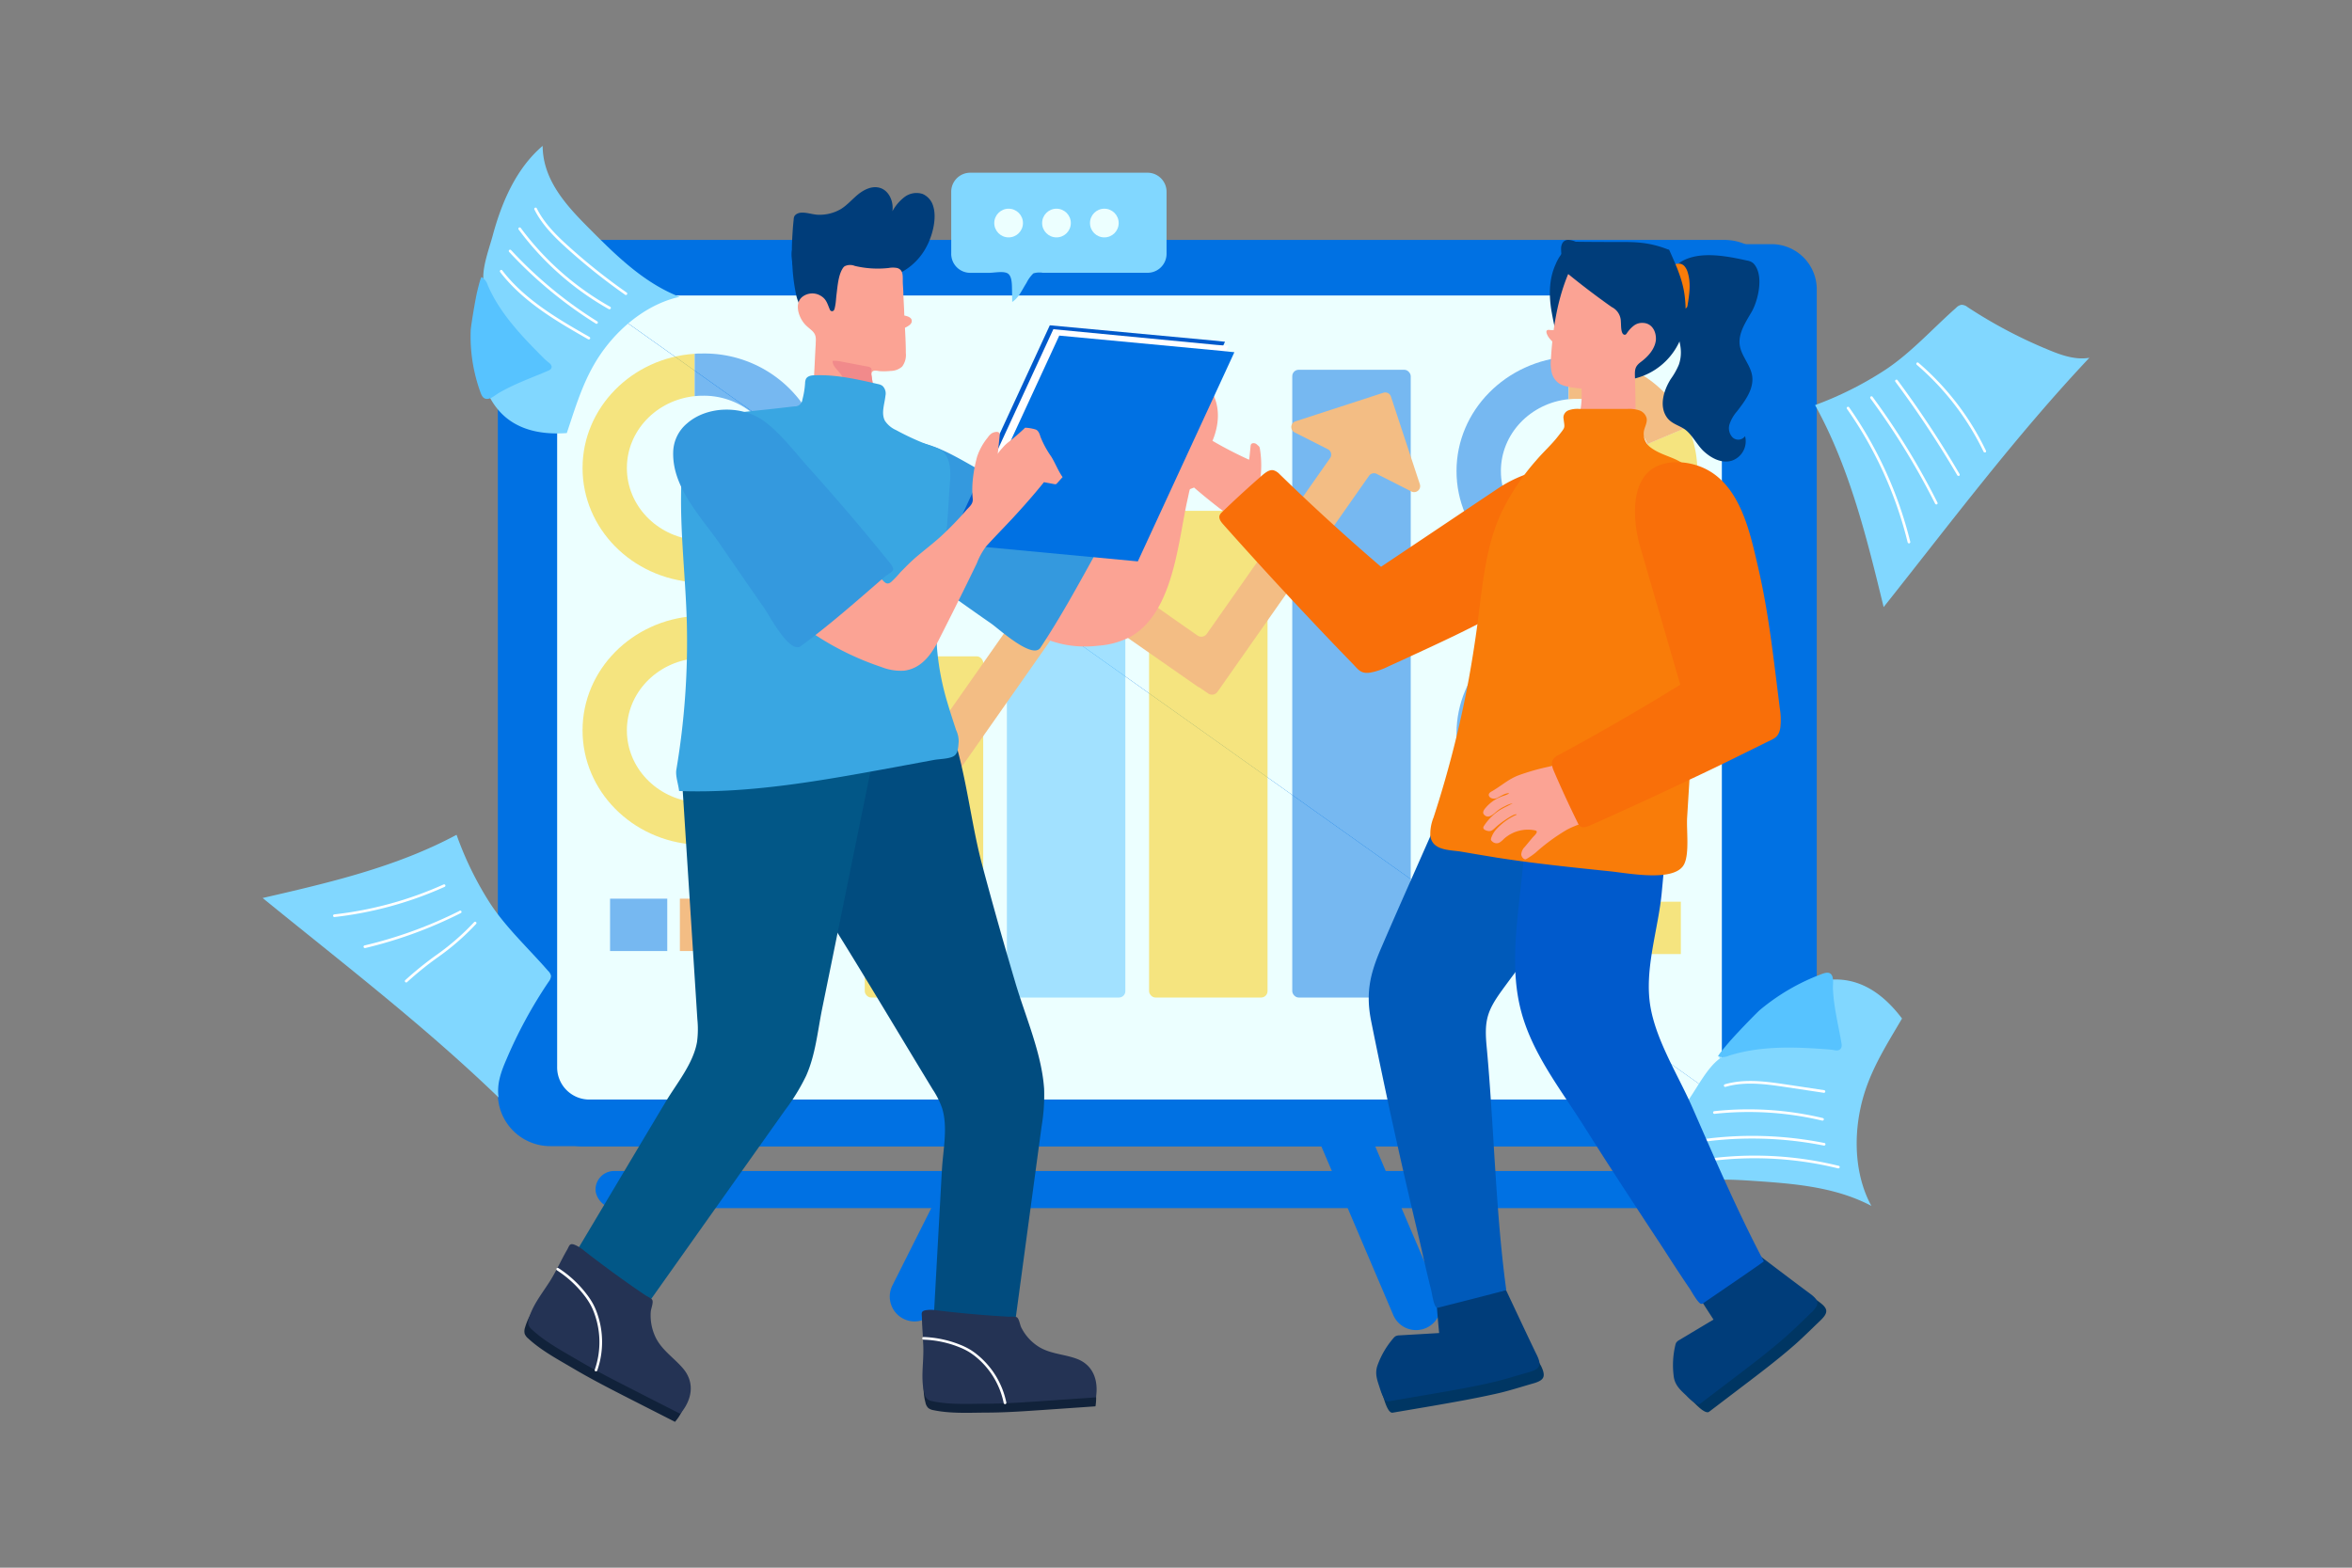 <svg id="图层_1" data-name="图层 1" xmlns="http://www.w3.org/2000/svg" viewBox="0 0 600 400"><rect x="0" y="0" width="600" height="400" fill="#808080" stroke="none"/><defs><style>.cls-1{fill:#0071e3;}.cls-2{fill:#ecffff;}.cls-3{opacity:0.5;}.cls-4{fill:#fdca00;}.cls-5{fill:#57c3ff;}.cls-6{fill:#f97c09;}.cls-7{fill:#81d7ff;}.cls-8{fill:#fff;}.cls-9{fill:#fba394;}.cls-10{fill:#f96f09;}.cls-11{fill:#003d7a;}.cls-12{fill:#003663;}.cls-13{fill:#005aba;}.cls-14{fill:#005acc;}.cls-15{fill:#3499de;}.cls-16{fill:#014c7f;}.cls-17{fill:#11223a;}.cls-18{fill:#243354;}.cls-19{fill:#025787;}.cls-20{fill:#f18a8b;}.cls-21{fill:#39a6e2;}</style></defs><path class="cls-1" d="M258.84,280h0a6.32,6.32,0,0,0-8.49,2.81L227.65,328a6.34,6.34,0,0,0,2.82,8.49h0a6.31,6.31,0,0,0,8.48-2.81l22.7-45.2A6.32,6.32,0,0,0,258.84,280Z"/><path class="cls-1" d="M347.22,284.05a6.33,6.33,0,0,0-8.3-3.33h0a6.32,6.32,0,0,0-3.33,8.29l19.84,46.53a6.32,6.32,0,0,0,8.3,3.33h0a6.32,6.32,0,0,0,3.33-8.29Z"/><path class="cls-1" d="M451.91,62.3H148.49a11.29,11.29,0,0,0-11.32,11.27V281a11.53,11.53,0,0,0,11.55,11.5H451.91A11.53,11.53,0,0,0,463.46,281V73.8A11.53,11.53,0,0,0,451.91,62.3Z"/><path class="cls-1" d="M439.92,61.22H140.11A13.11,13.11,0,0,0,127,74.33V279.06a13.38,13.38,0,0,0,13.38,13.38H439.92a13.38,13.38,0,0,0,13.38-13.38V74.6A13.38,13.38,0,0,0,439.92,61.22Z"/><path class="cls-2" d="M431.22,75.39h-281l70.93,50.37L436.35,278.62a8.53,8.53,0,0,0,2.9-6.45V83.77A8.21,8.21,0,0,0,431.22,75.39Z"/><path class="cls-2" d="M150.19,75.39h-.26a8,8,0,0,0-7.8,8.13V272.17a8.21,8.21,0,0,0,8,8.38H431.22a7.78,7.78,0,0,0,5.13-1.93L221.12,125.76Z"/><g class="cls-3"><rect class="cls-4" x="293.13" y="130.33" width="30.22" height="124.19" rx="1.63"/><rect class="cls-1" x="329.66" y="94.35" width="30.22" height="160.17" rx="1.63"/><rect class="cls-5" x="256.86" y="119.88" width="30.22" height="134.64" rx="1.63"/><rect class="cls-4" x="220.6" y="167.47" width="30.22" height="87.05" rx="1.63"/><path class="cls-6" d="M354.84,101.21a1.53,1.53,0,0,0-1.94-1l-22.41,7.29a1.53,1.53,0,0,0-.23,2.83l8.49,4.3a1.53,1.53,0,0,1,.56,2.25l-31.45,44.84a1.71,1.71,0,0,1-2.38.43l-3.54-2.47c-9.48-6.61-18.86-13.38-28.34-20a1.71,1.71,0,0,0-2.38.42l-40.46,57.68a1.71,1.71,0,0,0,.42,2.38l6,4.15a1.71,1.71,0,0,0,2.38-.42l34.2-48.76a1.72,1.72,0,0,1,2.39-.43l29.32,20.45.22.13a3.1,3.1,0,0,1,.51.27l2,1.39a1.73,1.73,0,0,0,2.39-.42l38.64-55.1a1.54,1.54,0,0,1,2-.49l8.82,4.47a1.54,1.54,0,0,0,2.16-1.85Z"/><path class="cls-4" d="M148.61,119.42c0,15.47,12.62,28.13,28.6,29.16V137.77c-9.72-1-17.29-8.83-17.29-18.35s7.57-17.34,17.29-18.34V90.27C161.23,91.3,148.61,104,148.61,119.42Z"/><path class="cls-6" d="M197.31,112.51a17.74,17.74,0,0,1,1.41,6.91c0,10.2-8.69,18.46-19.4,18.46a20.83,20.83,0,0,1-2.11-.11v10.81c.69,0,1.4.07,2.11.07,17,0,30.71-13.08,30.71-29.23a27.76,27.76,0,0,0-2.38-11.29Z"/><path class="cls-1" d="M179.32,90.2c-.71,0-1.42,0-2.11.07v10.81a18.28,18.28,0,0,1,2.11-.11,19.42,19.42,0,0,1,18,11.54l10.34-4.38A30.76,30.76,0,0,0,179.32,90.2Z"/><path class="cls-4" d="M148.61,186.35c0,15.47,12.62,28.13,28.6,29.16V204.7c-9.72-1-17.29-8.83-17.29-18.35S167.49,169,177.21,168V157.19C161.23,158.23,148.61,170.89,148.61,186.35Z"/><path class="cls-6" d="M197.31,179.44a17.74,17.74,0,0,1,1.41,6.91c0,10.2-8.69,18.46-19.4,18.46a20.83,20.83,0,0,1-2.11-.11v10.81c.69.05,1.4.07,2.11.07,17,0,30.71-13.09,30.71-29.23a27.76,27.76,0,0,0-2.38-11.29Z"/><path class="cls-1" d="M179.32,157.12c-.71,0-1.42,0-2.11.07V168a20.83,20.83,0,0,1,2.11-.11,19.43,19.43,0,0,1,18,11.55l10.34-4.38A30.77,30.77,0,0,0,179.32,157.12Z"/><rect class="cls-4" x="191.25" y="229.3" width="14.59" height="13.36"/><rect class="cls-6" x="173.44" y="229.3" width="14.59" height="13.36"/><rect class="cls-1" x="155.63" y="229.3" width="14.59" height="13.36"/><path class="cls-1" d="M371.56,120.19c0,15.47,12.63,28.13,28.6,29.16V138.54c-9.72-1-17.28-8.83-17.28-18.35s7.56-17.34,17.28-18.34V91C384.19,92.07,371.56,104.73,371.56,120.19Z"/><path class="cls-4" d="M420.26,113.28a17.56,17.56,0,0,1,1.41,6.91c0,10.2-8.68,18.46-19.39,18.46a21.19,21.19,0,0,1-2.12-.11v10.81c.7.05,1.41.07,2.12.07,17,0,30.71-13.08,30.71-29.23a27.92,27.92,0,0,0-2.38-11.29Z"/><path class="cls-6" d="M402.28,91c-.71,0-1.42,0-2.12.07v10.81a18.58,18.58,0,0,1,2.12-.11,19.4,19.4,0,0,1,18,11.54l10.35-4.38A30.76,30.76,0,0,0,402.28,91Z"/><path class="cls-1" d="M371.56,187.12c0,15.47,12.63,28.13,28.6,29.16V205.47c-9.72-1-17.28-8.83-17.28-18.35s7.56-17.34,17.28-18.35V158C384.19,159,371.56,171.66,371.56,187.12Z"/><path class="cls-4" d="M420.26,180.21a17.56,17.56,0,0,1,1.41,6.91c0,10.2-8.68,18.46-19.39,18.46a21.19,21.19,0,0,1-2.12-.11v10.81c.7.05,1.41.07,2.12.07,17,0,30.71-13.09,30.71-29.23a27.92,27.92,0,0,0-2.38-11.29Z"/><path class="cls-6" d="M402.28,157.89c-.71,0-1.42,0-2.12.07v10.81a21.19,21.19,0,0,1,2.12-.11,19.41,19.41,0,0,1,18,11.55l10.35-4.38A30.77,30.77,0,0,0,402.28,157.89Z"/><rect class="cls-4" x="414.2" y="230.07" width="14.59" height="13.36"/><rect class="cls-6" x="396.39" y="230.07" width="14.59" height="13.36"/><rect class="cls-1" x="378.59" y="230.07" width="14.59" height="13.36"/></g><rect class="cls-1" x="151.92" y="298.78" width="286.62" height="9.48" rx="4.74"/><path class="cls-7" d="M123.12,71.59c-.31,1.76-.58,3.53-.79,5.3.3-1.74.64-3.49,1-5.23Z"/><path class="cls-7" d="M150.24,58.22c-5.72-5.74-11.76-12.25-11.81-21-6.81,5.8-10.48,14.5-12.75,22.92-.88,3.24-2.43,7.36-2.39,10.62,0,2.72,1.09,5.82,1.81,8.34A45.23,45.23,0,0,0,134,96a23.91,23.91,0,0,0-10,3.1c-.14-.27-.28-.54-.41-.81,2.78,7.87,9,13.06,21,12.21,2.53-7.51,4.57-14.77,9.56-21.45,4.83-6.47,11.74-11.67,19.21-13.31C164.19,72.16,157.1,65.12,150.24,58.22Z"/><path class="cls-7" d="M122.33,76.89a61.7,61.7,0,0,0-1,8.91,28,28,0,0,0,2.25,12.46C121.5,92.21,121.41,84.58,122.33,76.89Z"/><path class="cls-8" d="M159.87,74.65a153.58,153.58,0,0,1-14.79-11.77c-2.9-2.62-6.16-5.75-8.13-9.69a.34.34,0,1,0-.6.31c2,4,5.33,7.22,8.28,9.88a153.72,153.72,0,0,0,14.85,11.83.35.35,0,0,0,.19.06.32.32,0,0,0,.28-.15A.34.34,0,0,0,159.87,74.65Z"/><path class="cls-8" d="M155.7,78.3a72.68,72.68,0,0,1-22.82-20.09.34.34,0,1,0-.54.4,73.47,73.47,0,0,0,23,20.29.47.47,0,0,0,.16,0,.33.33,0,0,0,.3-.18A.34.34,0,0,0,155.7,78.3Z"/><path class="cls-8" d="M152.36,82a107.67,107.67,0,0,1-22-18.2.34.34,0,0,0-.47,0,.34.34,0,0,0,0,.48A108.14,108.14,0,0,0,152,82.57a.41.41,0,0,0,.18.05.36.36,0,0,0,.29-.16A.34.34,0,0,0,152.36,82Z"/><path class="cls-8" d="M150.41,86c-7.73-4.42-16.49-9.43-22.28-17a.34.34,0,0,0-.47-.07.35.35,0,0,0-.07.48c5.87,7.68,14.69,12.73,22.48,17.18a.33.33,0,0,0,.17,0,.32.32,0,0,0,.29-.17A.33.33,0,0,0,150.41,86Z"/><path class="cls-7" d="M139.79,247.69c-5-5.76-11.13-11.39-15.18-17.86A84.83,84.83,0,0,1,116.47,213C101.14,221.23,84,225.22,67,229.13c20.39,16.6,41.26,32.62,60.2,50.9-.55-3.31.64-6.65,2-9.74a116.58,116.58,0,0,1,10.78-19.82,2.47,2.47,0,0,0,.58-1.47A2.41,2.41,0,0,0,139.79,247.69Z"/><path class="cls-8" d="M113.19,225.66a93.21,93.21,0,0,1-27.92,7.65.34.34,0,0,0-.3.38.33.33,0,0,0,.33.3h0a94.23,94.23,0,0,0,28.13-7.71.35.35,0,0,0,.17-.45A.34.34,0,0,0,113.19,225.66Z"/><path class="cls-8" d="M117.2,232.43A110.91,110.91,0,0,1,93,241.23a.34.34,0,0,0-.25.41.35.35,0,0,0,.33.26h.08A111.18,111.18,0,0,0,117.5,233a.34.34,0,1,0-.3-.6Z"/><path class="cls-8" d="M120.91,235.33a62.47,62.47,0,0,1-9.89,8.56,88.06,88.06,0,0,0-7.64,6.2.34.34,0,0,0,0,.48.36.36,0,0,0,.25.11.3.3,0,0,0,.23-.1,85,85,0,0,1,7.57-6.14,62.86,62.86,0,0,0,10-8.67.34.34,0,1,0-.51-.44Z"/><path class="cls-5" d="M140,92.52a14,14,0,0,1-1.16-1C133.32,86,127.51,80,124.43,72.77a3.6,3.6,0,0,0-1.56-2.06c-.27-.13-1.23,4.07-1.28,4.31-.75,3.7-1.49,8.58-1.51,9.25A41.65,41.65,0,0,0,122.53,100c.24.67.55,1.52,1.32,1.73,1.14.32,2.34-.82,3.25-1.37,4-2.38,8.46-3.93,12.69-5.75C141,94.14,141,93.28,140,92.52Z"/><path class="cls-7" d="M438.78,270c1.16-1.52,2.33-3,3.53-4.5-1.28,1.42-2.53,2.89-3.74,4.38Z"/><path class="cls-7" d="M485.21,259.88c-7.75-10.28-16.35-11.67-24.68-8.37q.47-.13.93-.24A25.67,25.67,0,0,0,466,261.52a48.64,48.64,0,0,0-19.91,4.66c-2.55,1.19-5.8,2.52-8,4.41-2.67,2.27-4.91,6.43-6.92,9.43-5.21,7.77-9.67,16.88-9.56,26.48,7.08-6.1,16.62-5.8,25.29-5.22,10.43.7,21.13,1.47,30.49,6.41-3.94-7.2-4.6-16.46-2.78-24.93C476.47,274,480.91,267.23,485.21,259.88Z"/><path class="cls-7" d="M442.31,265.52c5.57-6.17,11.81-11.48,18.22-14a30,30,0,0,0-11.68,7A66.48,66.48,0,0,0,442.31,265.52Z"/><path class="cls-8" d="M469.08,297.47a89.67,89.67,0,0,0-37.68-1.13.34.34,0,0,0,.12.66,89.12,89.12,0,0,1,37.39,1.12H469a.34.34,0,0,0,.09-.66Z"/><path class="cls-8" d="M465.42,291.64a94.17,94.17,0,0,0-31.55-.9.34.34,0,0,0,.09.67,93.92,93.92,0,0,1,31.33.89h.07a.34.34,0,0,0,.06-.67Z"/><path class="cls-8" d="M465,285.27a81.83,81.83,0,0,0-27.68-1.75.34.34,0,0,0,.07.68,81,81,0,0,1,27.46,1.73h.08a.35.35,0,0,0,.33-.26A.34.34,0,0,0,465,285.27Z"/><path class="cls-8" d="M465.35,278.16l-9.5-1.43c-5-.74-10.61-1.59-15.83-.07a.34.34,0,0,0-.24.42.35.35,0,0,0,.43.23c5.08-1.48,10.64-.64,15.54.09l9.5,1.43h.05a.33.33,0,0,0,.33-.28A.34.34,0,0,0,465.35,278.16Z"/><path class="cls-7" d="M522.79,89.35a121.31,121.31,0,0,1-20.87-11,2.52,2.52,0,0,0-1.54-.58,2.47,2.47,0,0,0-1.37.77c-6,5.29-11.76,11.77-18.48,16.09a88.8,88.8,0,0,1-17.5,8.73c8.8,15.93,13.19,33.85,17.49,51.54,17.11-21.54,33.6-43.57,52.48-63.61C529.54,91.89,526,90.68,522.79,89.35Z"/><path class="cls-8" d="M471.69,103.9a.34.34,0,0,0-.55.39,101.48,101.48,0,0,1,15.51,34.1.34.34,0,0,0,.33.25h.08a.34.34,0,0,0,.25-.41A102.41,102.41,0,0,0,471.69,103.9Z"/><path class="cls-8" d="M477.69,101.25a.33.33,0,0,0-.47-.07.34.34,0,0,0-.07.47,187.11,187.11,0,0,1,16.5,26.86.33.33,0,0,0,.3.19.4.4,0,0,0,.15,0,.34.34,0,0,0,.15-.46A186.17,186.17,0,0,0,477.69,101.25Z"/><path class="cls-8" d="M484.07,97a.34.34,0,0,0-.55.41,262.15,262.15,0,0,1,15.78,23.84.35.35,0,0,0,.3.17.41.41,0,0,0,.17,0,.34.34,0,0,0,.12-.46A265.75,265.75,0,0,0,484.07,97Z"/><path class="cls-8" d="M489.42,92.58a.33.33,0,0,0-.47,0,.34.34,0,0,0,0,.48,68.1,68.1,0,0,1,17.06,22.19.34.34,0,0,0,.31.19.28.28,0,0,0,.15,0,.34.34,0,0,0,.15-.45A68.71,68.71,0,0,0,489.42,92.58Z"/><path class="cls-5" d="M467.58,252c0-1.11.3-2.88-.65-3.58-.65-.47-1.59-.12-2.34.16a54,54,0,0,0-15.66,9.14c-.59.5-4.57,4.53-7.47,7.76-.18.2-3.42,3.94-3.15,4.06a3.83,3.83,0,0,0,2.77-.19c8.34-2.63,17.17-2.21,25.32-1.59.54.05,1.08.11,1.61.21,1.24.24,2-.39,1.77-1.69C469,261.57,467.73,256.84,467.58,252Z"/><path class="cls-9" d="M330.74,130.94l-5-3.07-2.5-1.53c-.69-.42-1.67-.72-1.77-1.59a15.28,15.28,0,0,1,.15-3.51,25.88,25.88,0,0,0-.23-6.81c-.07-.48-.28-.59-.61-.89l-.19-.17a1.28,1.28,0,0,0-1-.28c-.56.12-.54.54-.59,1-.1,1-.2,2.05-.32,3.06,0,0,0,.09-.05.1s-.07,0-.1,0a102.54,102.54,0,0,1-11.87-6.37,10.15,10.15,0,0,0-2.26.81c-.74.35-.83,1.25-.92,2a22.43,22.43,0,0,1-1.63,5.1c-.67,1.7-1,3.55-1.77,5.21l1.55,1.2a.72.72,0,0,0,.28.16.81.81,0,0,0,.37-.07l2.33-.89q4.26,3.67,8.75,7c1.46,1.09,2.94,2.15,4.4,3.23.75.54,1.49,1.09,2.23,1.65.29.23.75.46.92.81a7.38,7.38,0,0,1,.21,1,2.78,2.78,0,0,0,.6,1.34,2.32,2.32,0,0,0,1,.52,7.29,7.29,0,0,0,1.54.26,2.75,2.75,0,0,0,1.4-.44,7.49,7.49,0,0,0,1.41-.79,7.37,7.37,0,0,0,1-1,17.26,17.26,0,0,0,2.09-2.87,7.13,7.13,0,0,0,1-3.38.9.9,0,0,0-.06-.37A1,1,0,0,0,330.74,130.94Z"/><path class="cls-10" d="M382.15,124.62l-29.85,20Q339,133.22,326.44,121a3.53,3.53,0,0,0-1.53-1c-1-.24-2,.5-2.83,1.2q-5.28,4.59-10.31,9.45a2.24,2.24,0,0,0-.64.83c-.3.8.31,1.64.88,2.28q9.15,10.29,18.56,20.36,4.76,5.09,9.56,10.12,2.4,2.5,4.83,5c1.59,1.64,2.14,2.73,4.6,2.38a17.61,17.61,0,0,0,4.72-1.63q3.71-1.68,7.39-3.39c7.11-3.28,14.12-6.57,20.93-10.36,1.24-.7,2.47-1.41,3.7-2.13,7.68-4.56,18.05-10.43,19.25-20.27.45-3.64-.4-8-2.77-10.89C397.7,116.78,387.41,121.09,382.15,124.62Z"/><path class="cls-11" d="M447.29,67.19a3.11,3.11,0,0,0-1.61-.71c-6.73-1.49-16.54-3.4-20.31,4.15-1.64,3.28-.85,6.36.37,9.44,1.67,4.18,4.15,8.35,2.53,13a18.4,18.4,0,0,1-2.07,3.66c-1.87,3-3,7-.92,9.84,1.31,1.76,3.45,2,5,3.36s2.62,3.46,4.13,5c2,1.94,4.77,3.41,7.39,2.61a5.23,5.23,0,0,0,3.37-6.26,2.12,2.12,0,0,1-3.2.31,3.4,3.4,0,0,1-.73-3.44,9.74,9.74,0,0,1,1.86-3.18c2.09-2.69,4.4-5.77,3.87-9.14-.45-2.75-2.75-5-3.15-7.71-.45-3,1.46-5.85,3-8.5C448.52,76.69,450.1,70.08,447.29,67.19Z"/><path class="cls-6" d="M429.66,67.86c-1-1-2.32-.59-3.4.1a5.32,5.32,0,0,0-1.64,1.91,12.43,12.43,0,0,0-1.4,3.77,1.58,1.58,0,0,0,0,.89,9.69,9.69,0,0,0,3.85,3.9c1.36.7,1.53,1.18,2.9.29a1.28,1.28,0,0,0,.39-.34,1.23,1.23,0,0,0,.14-.47c.46-2.78.89-5.68.05-8.37A4.09,4.09,0,0,0,429.66,67.86Z"/><path class="cls-12" d="M392.46,347.24c-2.44-5.06-4.81-10.16-7.21-15.23a96.61,96.61,0,0,1-17.6,2.28c-.3,0,.51,8,.57,8.72l-10.11.59a2.35,2.35,0,0,0-1,.21,2.47,2.47,0,0,0-.56.51,22,22,0,0,0-4.05,6.92c-.71,2-.16,3.59.47,5.48.24.73,1.14,3.93,2.29,3.73l10.19-1.73c5.72-1,11.44-2,17.07-3.3,2.92-.7,5.75-1.62,8.63-2.44s3.21-1.82,2-4.42C392.88,348.12,392.67,347.68,392.46,347.24Z"/><path class="cls-11" d="M391.37,344.35c-2.43-5.06-4.8-10.15-7.2-15.23a95.85,95.85,0,0,1-17.61,2.28c-.29,0,.51,8.05.57,8.73l-10.1.59a2.29,2.29,0,0,0-1,.21,2.13,2.13,0,0,0-.57.51,21.92,21.92,0,0,0-4.05,6.92c-.71,2-.15,3.59.47,5.48.24.72,1.14,3.92,2.29,3.73l10.2-1.74c5.71-1,11.43-1.94,17.07-3.3,2.91-.7,5.75-1.62,8.63-2.43s3.21-1.82,1.95-4.42C391.8,345.24,391.58,344.8,391.37,344.35Z"/><path class="cls-11" d="M401.83,62.85a2.81,2.81,0,0,0-2.44.76,11.49,11.49,0,0,0-2.52,3.77c-1.8,3.89-1.76,8.29-1,12.44.32,1.78.69,3.56,1.12,5.32.22.9.46,1.8.72,2.69.21.72.23,1.25,1.15,1.06a2.07,2.07,0,0,0,1.32-1.09c.69-1.3.05-2.3-.15-3.65-.64-4.41.38-8.78,1.89-12.91.16-.43.32-.87.49-1.3.53-1.35,1.88-4.78,1-6.19A6.5,6.5,0,0,0,401.83,62.85Z"/><path class="cls-11" d="M425.89,63.92a.57.57,0,0,0-.15-.22.58.58,0,0,0-.26-.06c-4.84-1.9-8.55-1.9-12.26-1.9s-6.5,0-11.25-.06a5.75,5.75,0,0,0-1.85-.48c-1.25,0-1.78.91-1.88,2a13.7,13.7,0,0,0,1.13,5.71,58.06,58.06,0,0,0,3.6,8.71c.6,1.11,1.68,2.25,1.95,3.42a40.88,40.88,0,0,1,.86,4.1,12.53,12.53,0,0,1-.24,3.22c0,.18-.05.36-.07.54-.14,1.33-.72,2.71.37,3.8a10.06,10.06,0,0,1,1.51,1.42,17.88,17.88,0,0,1,1.43,2.42A17,17,0,0,0,429.7,83.11a26.46,26.46,0,0,0,.15-6.83C429.47,71.84,427.71,68,425.89,63.92Z"/><path class="cls-13" d="M407.76,174.34a81.25,81.25,0,0,0-25.43.56,2.67,2.67,0,0,0-1.35.5,2.88,2.88,0,0,0-.7,1.18c-3.95,10.3-8.24,20.43-12.64,30.51-5.08,11.63-10.3,23.19-15.33,34.87-2.89,6.7-3.93,11.56-2.52,18.6q1.24,6.19,2.54,12.37,1.08,5.16,2.19,10.31,1.23,5.64,2.49,11.26,2.3,10.23,4.74,20.42c.68,2.83,1.29,5.67,1.95,8.5.46,1.95.92,3.89,1.41,5.82.18.71.67,4.12,1.38,4.37a1,1,0,0,0,.6,0c1.06-.29,17.17-4.34,17.16-4.47-1.81-13.2-2.6-27.34-3.45-41-.45-7.06-.9-14.11-1.56-21.15-.61-6.53.07-9,3.91-14.3S391.22,242,395,236.53c3.67-5.23,5.8-12.28,8.41-18.16a46.69,46.69,0,0,0,3.71-10.56c.42-2.37.36-4.59,1-6.87a22.14,22.14,0,0,0,.47-7Q408.18,184.13,407.76,174.34Z"/><path class="cls-12" d="M464,332.14l-1.18-.88c-4.5-3.36-9-6.78-13.44-10.17a96.69,96.69,0,0,1-14.56,10.18c-.25.14,4.19,6.9,4.56,7.47l-8.69,5.2a2.34,2.34,0,0,0-.8.66,2.22,2.22,0,0,0-.26.72,22,22,0,0,0-.39,8c.29,2.08,1.53,3.26,3,4.65.55.53,2.83,2.95,3.76,2.24l8.23-6.26c4.62-3.51,9.24-7,13.61-10.83,2.26-2,4.35-4.1,6.52-6.17S466.36,333.85,464,332.14Z"/><path class="cls-11" d="M461.75,330.08l-1.19-.88c-4.5-3.36-9-6.77-13.44-10.16a96.6,96.6,0,0,1-14.55,10.18c-.26.14,4.18,6.9,4.55,7.47l-8.69,5.2a2.34,2.34,0,0,0-.8.66,2.16,2.16,0,0,0-.26.71,22,22,0,0,0-.39,8c.29,2.07,1.53,3.26,3,4.64.55.54,2.83,2.95,3.76,2.25l8.23-6.26c4.62-3.51,9.24-7,13.61-10.84,2.26-2,4.35-4.1,6.52-6.16S464.06,331.8,461.75,330.08Z"/><path class="cls-14" d="M421.09,257.21c-1.8-9.74,2-20.07,2.85-29.76,1-10.57,2-21.1,2.74-31.69.37-5.3-.74-11.33-5.14-14.31-4.2-2.85-10-2-15.16-2.29-3.36-.18-6.46-.82-8.7-3.24-6.69,16.1-7.92,33.83-9.81,51.16-1.11,10.19-2.46,20.65.08,30.58,2.8,11,10.1,20.17,16.05,29.58q3.24,5.13,6.52,10.23,6,9.27,12.07,18.47c1.69,2.54,3.32,5.13,5,7.69,1.16,1.75,2.31,3.51,3.5,5.24.43.63,2.15,3.83,2.94,3.82a1,1,0,0,0,.58-.25c.95-.67,15.4-10.49,15.34-10.61-6.55-12.39-12.44-26.08-18.21-39.23C428.19,274.51,422.7,265.93,421.09,257.21Z"/><path class="cls-9" d="M419.1,82.39a3.44,3.44,0,0,0-2.33.72A7.81,7.81,0,0,0,415,85.05c-.11.15-.23.32-.41.35a.83.83,0,0,1-.27,0c-.92-.31-.74-2.55-.84-3.39a4.18,4.18,0,0,0-2.35-3.68q-5.67-4-11.08-8.41c-2.88,6.87-4,14.52-4.42,21.91a10,10,0,0,0,.26,3.4,4.61,4.61,0,0,0,2,2.71,6,6,0,0,0,1.88.67,22.53,22.53,0,0,0,3.67.52,22.9,22.9,0,0,1-.32,5.77l-.75,6.44c-.19,1.56-.37,3.11-.55,4.67-.16,1.31-1.08,3.37-.22,4.42a6.85,6.85,0,0,0,2.53,1.89,11.45,11.45,0,0,0,4.38.79,17,17,0,0,0,4.77-.52,9.67,9.67,0,0,0,1.62-.55,3.53,3.53,0,0,0,.5-.28c.15-.09,1.68-.84,1.66-.65a50,50,0,0,0,.21-5.61c0-6.56,0-13.11-.2-19.67-.05-1.75.17-2.47,1.55-3.5,1.75-1.31,3.52-3.21,3.8-5.54C422.57,84.63,421.45,82.45,419.1,82.39Z"/><path class="cls-6" d="M442.55,142l.06-.2Z"/><path class="cls-6" d="M420.93,114.06a4.32,4.32,0,0,1-1.53-4.24c.23-1,.84-2,.67-3.06a2.87,2.87,0,0,0-1.93-2.07,8.26,8.26,0,0,0-2.93-.36l-12.35,0a6.72,6.72,0,0,0-2.68.35,2,2,0,0,0-1.35,1.87h0c.33,2.92.63,2.18-1.33,4.72-1.67,2.17-3.81,4.07-5.59,6.17a58.7,58.7,0,0,0-9.1,13.76c-3.87,8.62-4.64,18.25-5.86,27.63Q376,166,374.7,173.2a274.39,274.39,0,0,1-9,35.38,11.35,11.35,0,0,0-.83,4.51c.39,4.06,5,3.71,8.05,4.24s5.91,1,8.88,1.49c9.58,1.5,19.22,2.49,28.87,3.49,4.84.5,16.76,2.88,19-1.89,1.33-2.78.53-8.67.72-11.79l.72-11.75c.64-10.51,1.28-21,1.62-31.53.1-3.37.18-6.75.22-10.13.08-6.41,1-11.74,2-18,.84-5.58-.37-12.3-3.69-17C428.67,116.57,424.38,116.75,420.93,114.06Z"/><path class="cls-6" d="M442.61,141.75l.48-1.79Z"/><path class="cls-6" d="M443.09,140l.09-.37h0Z"/><path class="cls-9" d="M397.33,83.81c-.65.64-1.52.39-2.27.36-1,0-.44,1.19-.08,1.77a7.84,7.84,0,0,0,2.36,2.21l1.2-7.85a16.85,16.85,0,0,1-.53,2.12A3,3,0,0,1,397.33,83.81Z"/><path class="cls-9" d="M409.35,196.46l-3.32-5c-3.4,2.18-7,3.19-10.91,4.16a57.39,57.39,0,0,0-7.86,2.25c-2.57,1-4.5,2.83-6.85,4.13-.69.38-.88,1-.2,1.53a1.84,1.84,0,0,0,2-.1c.43-.22.86-.46,1.29-.67a4.09,4.09,0,0,1,1.23-.38.21.21,0,0,1,.2,0v0s0,0,0,0a.69.69,0,0,1-.22.23l-.33.14c-.21.1-.44.18-.66.26a10,10,0,0,0-4.71,3.08c-.41.47-.95,1.18-.43,1.76,1.11,1.26,2.45-.19,3.32-.91a9.41,9.41,0,0,1,2-1.22,7.55,7.55,0,0,1,2-.78c-1.16.69-2.41,1.17-3.53,1.91a13.82,13.82,0,0,0-3,2.77,10.29,10.29,0,0,0-.69.94c-.15.22-.34.46-.27.73.09.45.71.62,1.09.72.94.23,1.45-.38,2.08-.95a19.9,19.9,0,0,1,2.23-1.74c.41-.28,2.79-1.93,3.12-1.47a15.62,15.62,0,0,0-5,3.51,6.5,6.5,0,0,0-1.5,2.39c-.14.45-.15.6.19.9a1.59,1.59,0,0,0,1.92.32,5.61,5.61,0,0,0,1.09-.91,9.15,9.15,0,0,1,7.9-2.2c1.27.22-.19,1.38-.6,1.88l-1.95,2.34a3,3,0,0,0-.9,1.9,1.49,1.49,0,0,0,.58,1.09c.42.33.6.18,1-.06a17.21,17.21,0,0,0,2.12-1.49,49.14,49.14,0,0,1,7.95-5.82c3.14-1.66,6.86-2.51,10.21-3.69a3.42,3.42,0,0,0,1.26-.64,3,3,0,0,0,.72-1.3,8.55,8.55,0,0,0,.14-4.57A16.88,16.88,0,0,0,409.35,196.46Z"/><path class="cls-10" d="M453,172.38c-1-7.95-2-15.81-3.63-23.62-.29-1.43-.6-2.85-.93-4.27-2.06-8.9-4.58-20.83-13.8-25.06-3.41-1.56-7.92-2.09-11.47-.67-7.62,3-6.6,14.41-4.79,20.64l10.26,35.3q-15.24,9.42-31,17.92a3.55,3.55,0,0,0-1.47,1.17c-.56.94-.14,2.13.3,3.13q2.83,6.57,6,13a2.47,2.47,0,0,0,.62.88c.69.54,1.69.2,2.49-.16q12.87-5.73,25.61-11.79,6.43-3,12.83-6.19,3.19-1.56,6.38-3.15c2.1-1.05,3.32-1.25,3.75-3.75a17.86,17.86,0,0,0-.13-5.11Q453.51,176.5,453,172.38Z"/><path class="cls-9" d="M303.11,95.63c-2.13-.46-6.52.18-5.77,3.5l-1-4.55c-.13-.65-.26-1.13-.95-1a2.62,2.62,0,0,0-1.36.92,4,4,0,0,0-.54,1.17,15.88,15.88,0,0,0-1.14,5.67,36.58,36.58,0,0,0,.79,6.26,23.59,23.59,0,0,0,1.43,4.6c.56,1.3-.19,2.25-.73,3.48a84.89,84.89,0,0,1-4.42,8.85c-2.57,4.33-5.35,8.19-7.51,12.75-.19.4-.39.8-.59,1.19a31.53,31.53,0,0,1-7,8.85c-1.94.37-3.66-1.15-5.07-2.53-.93-.91-2.33-2.29-3.74-2.36-1.94-.09-2.29,1.76-3.08,3.34l-3.43,6.85c-.77,1.54-1.55,3.33-.86,4.91a5.77,5.77,0,0,0,2.49,2.37c6.31,3.89,12.2,5.71,19.69,4.84a20.79,20.79,0,0,0,8.19-2.34c11.05-6.4,12-24.58,14.58-35.61a33.4,33.4,0,0,1,2.17-7c.88-1.83,2.08-3.48,3.05-5.25,2.23-4,3.26-9,1.46-13.25A9.77,9.77,0,0,0,303.11,95.63Z"/><path class="cls-15" d="M278.89,136.29q-5.36-3.25-10.79-6.37-8.25-4.74-16.66-9.17c-4.89-2.58-10-6-15.32-7.48-6.72-1.89-15.29,1.28-18.68,7.51a10,10,0,0,0-.77,8.36c2.94,8.69,12.63,13.3,19.61,18.24,5.53,3.92,11,7.86,16.6,11.74,1.91,1.33,10.49,9.21,12.53,6.15,5.3-8,9.74-16.21,14.34-24.5.29-.51,1.54-2,1.49-2.51C281.16,137.46,279.5,136.66,278.89,136.29Z"/><path class="cls-16" d="M259,250.66q-4.47-15.06-8.52-30.24c-3.39-12.76-4.44-28.46-10.28-40.27C226.83,182.65,212,175.59,200,182l-4.17,19.67a27.52,27.52,0,0,0-.88,7.43c.74,11,12.91,19.61,18.4,28.42,8.34,13.4,16.4,27,24.59,40.46a21.53,21.53,0,0,1,2.35,4.64c1.59,4.88.28,10.81,0,15.84-.17,2.94-.33,5.89-.49,8.83l-.42,7.6q-.91,16.44-1.82,32.88l17.5-.08a3.32,3.32,0,0,0,1.68-.3,3.41,3.41,0,0,0,1.23-2.64q3.87-28.69,7.75-57.4a47.69,47.69,0,0,0,.64-9.46C265.77,268.8,261.56,259.34,259,250.66Z"/><path class="cls-17" d="M274.65,349.08c-3.17-1.2-6.75-1.24-9.67-3.08a12.19,12.19,0,0,1-4.38-4.85c-.33-.67-.54-2.24-1.14-2.61-.4-.25-1.53-.09-2-.12-.69,0-1.38-.08-2.06-.12q-8.16-.51-16.27-1.5a8.21,8.21,0,0,0-2.84,0c-1.21.27-.84.92-.82,2,0,2.76.37,5.51.35,8.28,0,3.61-.67,7.3.27,10.79a2.6,2.6,0,0,0,.73,1.4,2.92,2.92,0,0,0,1.32.54c4.3.9,9,.65,13.37.62,5,0,10.06-.37,15.07-.71l12.88-.89C280.14,354.58,278.84,350.66,274.65,349.08Z"/><path class="cls-18" d="M274.71,346.71c-3.21-1.2-6.81-1.24-9.76-3.1a12.33,12.33,0,0,1-4.42-4.89c-.34-.67-.55-2.27-1.15-2.64a6.13,6.13,0,0,0-2-.11l-2.08-.13q-8.22-.51-16.41-1.51a8.33,8.33,0,0,0-2.86,0c-1.22.27-.85.93-.84,2,.05,2.79.38,5.57.36,8.36,0,3.64-.67,7.36.27,10.88a2.79,2.79,0,0,0,.74,1.42,3,3,0,0,0,1.33.54c4.34.91,9.07.66,13.5.63,5.06,0,10.13-.37,15.19-.72q6.49-.44,13-.9C280.25,352.27,278.93,348.31,274.71,346.71Z"/><path class="cls-8" d="M248.88,345.32a16.45,16.45,0,0,0-1.46-1,17.66,17.66,0,0,0-2.42-1.18,27.47,27.47,0,0,0-9.38-2,.35.35,0,0,0-.35.33.34.34,0,0,0,.33.35,26.55,26.55,0,0,1,9.14,1.93,15.88,15.88,0,0,1,2.33,1.13c.45.27.9.58,1.4.95A20.51,20.51,0,0,1,256.05,358a.35.35,0,0,0,.33.27h.07a.35.35,0,0,0,.27-.4A21.23,21.23,0,0,0,248.88,345.32Z"/><path class="cls-19" d="M195.38,176.14a26.92,26.92,0,0,0-4.74.57l-6.82,1.23c-2.08.38-4.89.72-6.58,2.15s-2.05,4-2.48,6c-1.23,5.56-.87,11.33-.51,17q1.83,28.5,3.65,57a24.85,24.85,0,0,1-.08,5.72c-.94,5.58-5.25,10.69-8.08,15.45l-5,8.36-4.29,7.2-18.55,31.13L159,336.78a3.81,3.81,0,0,0,1.8.57c1.1-.05,1.9-1,2.54-2q18.43-26,36.86-52a52.13,52.13,0,0,0,5.46-8.89c2.33-5.26,2.89-11.1,4-16.74q1.91-9.33,3.8-18.67l8.73-42.87q1.47-7.28,3-14.55c-8-1.65-16.07-3.12-24.08-4.77A27,27,0,0,0,195.38,176.14Z"/><path class="cls-17" d="M166.09,343.57a12.66,12.66,0,0,1-1.32-6.68c.06-.77.72-2.29.38-2.94-.22-.43-1.31-.89-1.72-1.17-.6-.4-1.19-.81-1.78-1.22q-7-4.81-13.73-10.05A8.56,8.56,0,0,0,145.4,320c-1.22-.41-1.24.37-1.79,1.32-1.44,2.49-2.62,5.13-4.12,7.58-2,3.21-4.5,6.17-5.54,9.79a2.88,2.88,0,0,0-.1,1.64,3,3,0,0,0,.9,1.19c3.36,3.11,7.68,5.4,11.61,7.72,4.51,2.66,9.18,5.06,13.84,7.44l12,6.11c2.85-3.37,3.79-7.58.89-11.23C170.89,348.74,167.71,346.79,166.09,343.57Z"/><path class="cls-18" d="M167.34,341.42a12.89,12.89,0,0,1-1.33-6.74c.06-.78.73-2.31.39-3-.23-.43-1.33-.9-1.74-1.18l-1.8-1.22q-7.06-4.87-13.84-10.15a9,9,0,0,0-2.55-1.57c-1.23-.41-1.25.38-1.8,1.33-1.46,2.51-2.64,5.17-4.16,7.65-2,3.24-4.54,6.22-5.59,9.87a2.86,2.86,0,0,0-.1,1.66,3,3,0,0,0,.91,1.2c3.38,3.14,7.74,5.45,11.71,7.79,4.55,2.68,9.26,5.1,14,7.5q6,3.09,12.1,6.17c2.87-3.4,3.82-7.65.9-11.33C172.18,346.63,169,344.67,167.34,341.42Z"/><path class="cls-8" d="M151.28,332.68a18.48,18.48,0,0,0-1.53-2.34,28.46,28.46,0,0,0-7.31-6.79.34.34,0,0,0-.37.57,28,28,0,0,1,7.14,6.62,17.8,17.8,0,0,1,1.47,2.26,15.1,15.1,0,0,1,.74,1.6,21.38,21.38,0,0,1,.31,14.87.34.34,0,0,0,.2.44l.12,0a.33.33,0,0,0,.31-.23,22,22,0,0,0-.31-15.35A16.46,16.46,0,0,0,151.28,332.68Z"/><path class="cls-11" d="M227.44,64.14a.4.4,0,0,0-.27-.06h-3c-3,0-5.25-1.07-8-2.36a24.3,24.3,0,0,0-8.1-2.67,4.08,4.08,0,0,0-2.19.3,4.67,4.67,0,0,0-1.29,1.18c-.72.86-2.07,2-2.46,3.08s-.07,2.75,0,3.87a45.7,45.7,0,0,0,1.08,8.23,13,13,0,0,0,1.18,2.86c.33.63.68,1.37,1.08,2.09,1,1.77,2.27,3.44,4.36,3.27,1.25-.1,3.25-.21,3.93-1.48s.17-3.87.18-5.31-.22-5.24,1-6.16c1-.76,3.59-.47,4.84-.62,3.11-.38,8.28-1.86,7.77-6A.37.37,0,0,0,227.44,64.14Z"/><path class="cls-11" d="M235.34,49.48a5.08,5.08,0,0,0-4.58.78,11.44,11.44,0,0,0-3.11,3.65c.37-2.48-.87-5.36-3.28-6-1.89-.52-3.89.42-5.42,1.65s-2.81,2.79-4.49,3.81a10.76,10.76,0,0,1-5.63,1.43c-1.63,0-4-1-5.4-.3a1.73,1.73,0,0,0-.73.58,1.93,1.93,0,0,0-.23.89q-.32,3.09-.43,6.19c-.07,1.68,0,3.37.11,5.05a1.14,1.14,0,0,0,.12.55,1.09,1.09,0,0,0,.63.34l.89.29A61,61,0,0,0,210.56,70c4.88.87,10.51,1.65,15.44.77a14.31,14.31,0,0,0,3.57-1.11,15.65,15.65,0,0,0,6.9-6.94c1.43-2.73,2.55-7.09,1.59-10.11A4.8,4.8,0,0,0,235.34,49.48Z"/><path class="cls-9" d="M230.45,75.13c0-1-.1-2-.14-3-.06-1.4.29-3.27-1.45-3.75a5.86,5.86,0,0,0-2.17,0,25.25,25.25,0,0,1-8.62-.53,3.15,3.15,0,0,0-2.61.09,2,2,0,0,0-.52.6c-1.12,1.81-1.28,4.59-1.55,6.65-.12,1-.15,2-.36,3-.07.32-.14.89-.43,1.1a.58.58,0,0,1-.89-.27c-.6-1.35-.84-2.6-2.17-3.44a4.15,4.15,0,0,0-5,.27c-2,1.81-.68,5.36.9,7,.51.53,1.12,1,1.65,1.47,1.08,1,1.08,1.8,1,3.18l0,.34c-.14,2.16-.22,4.33-.34,6.48q-.36,6.83-.73,13.65c0,.86-.09,1.72-.11,2.58a2.82,2.82,0,0,0,.51,1.91,7.52,7.52,0,0,0,3,2.51,15.36,15.36,0,0,0,4.69,1.2,11.12,11.12,0,0,0,5.44-.37,12.18,12.18,0,0,0,3.71-2.63,1.89,1.89,0,0,0,.72-2c-.52-5.12-2-10.09-2.61-15.2a2,2,0,0,1,0-.85c.28-.88,1.49-.45,2.15-.41a16.61,16.61,0,0,0,2.73-.07,4.43,4.43,0,0,0,2.89-1.11,4.9,4.9,0,0,0,.94-3.43c0-3.71-.33-7.4-.44-11.11C230.57,77.62,230.5,76.38,230.45,75.13Z"/><path class="cls-20" d="M224,104a.53.53,0,0,1-.16-.13.35.35,0,0,1-.06-.16c-.08-.39-.15-.77-.23-1.16-.27-1.31-.53-2.62-.77-3.94-.16-.91-.32-1.83-.46-2.74a3.8,3.8,0,0,1-.09-1.06c0-.28.21-.45.05-.74-.23-.45-.61-.47-1.06-.56l-1.08-.2L218,92.9l-3.37-.64a8,8,0,0,0-2.22-.19c-.08,1.18,1,2.06,1.75,3,1.65,1.95,2.12,4.63,2.28,7.18a49,49,0,0,1,0,6.06,10.62,10.62,0,0,0,0,2.52,5,5,0,0,0,.17.64,3,3,0,0,0,1.07,1.48,2.92,2.92,0,0,0,1.49.48,3.44,3.44,0,0,0,2.56-.91c.79-.76.43-1.56.4-2.55,0-.56-.09-1.16,0-1.72a2.87,2.87,0,0,1,.27-1.08,1.39,1.39,0,0,1,.21-.21,3.06,3.06,0,0,1,.88-.6c.16-.06.32-.09.48-.15a4.93,4.93,0,0,1,.53-.22c-.05-.28-.11-.56-.16-.84S224.43,104.29,224,104Z"/><path class="cls-21" d="M241.75,179.49a67.76,67.76,0,0,1-2.68-13.67c-.49-5.94.87-12.41,1.41-18.37.6-6.73,1.16-13.46,1.58-20.19,0-.45.05-.9.07-1.34.18-3.27,1.16-8.45-1.83-10.9a7,7,0,0,0-2.15-1,66.84,66.84,0,0,1-9.58-4.29,6.6,6.6,0,0,1-2.83-2.38c-1-1.91-.09-4.22.14-6.38a2.66,2.66,0,0,0-.79-2.54A2.82,2.82,0,0,0,224,98c-5.34-1.23-10.75-2.47-16.23-2.24-.82,0-1.78.19-2.17.92a2.87,2.87,0,0,0-.22,1.09,21.29,21.29,0,0,1-.69,4.2,1.91,1.91,0,0,1-2,1.72c-2.25.24-4.51.53-6.77.76L181.38,106c-6.85.71-7.12,9.25-7.45,14.76-.76,12.55.9,25.12,1.27,37.69a196,196,0,0,1-2.66,37.94c-.27,1.63.53,3.74.7,5.44,18.34.66,36.56-2.7,54.61-6l10.35-1.92c1.45-.27,3.72-.25,5-.92s1.23-2.46,1.36-3.72a6.75,6.75,0,0,0-.66-3C243.16,184,242.41,181.74,241.75,179.49Z"/><path class="cls-9" d="M228.35,79l-.11-1.44A14.07,14.07,0,0,0,228.35,79Z"/><path class="cls-9" d="M229.84,80.73a1.84,1.84,0,0,1-.65-.17,2.09,2.09,0,0,1-.84-1.59l.4,4.89a5.49,5.49,0,0,0,3-1.15,1.34,1.34,0,0,0,.38-.37C232.87,81.07,230.58,80.82,229.84,80.73Z"/><path class="cls-9" d="M229.94,80.4h-.06a1.65,1.65,0,0,1-.53-.13c-.66-.37-.73-1.72-.76-2.54a1.62,1.62,0,0,1,0-.22.34.34,0,0,0-.68,0c0,.07,0,.14,0,.22,0,1,.12,2.55,1.11,3.09a2.22,2.22,0,0,0,.78.21h0c1.21.14,1.9.37,2.05.68,0,0,.07.15-.08.4a1.33,1.33,0,0,1-.29.29,5.31,5.31,0,0,1-2.8,1.07.34.34,0,0,0,0,.68h0A6,6,0,0,0,231.94,83a1.72,1.72,0,0,0,.46-.47,1.08,1.08,0,0,0,.11-1.05C232.17,80.76,231,80.53,229.94,80.4Z"/><path class="cls-14" d="M309.42,86.88,267.81,83l-23.55,51-1.1,2.4,44.68,4.21L309,94.77l3.5-7.57,0,0Z"/><path class="cls-8" d="M310.33,88,268.71,84l-23.54,51-1.11,2.4,44.69,4.21,21.14-45.8,3.5-7.57,0,0Z"/><path class="cls-1" d="M311.83,89.55l-41.61-3.92-23.54,51-1.11,2.4,44.69,4.21,21.14-45.8,3.49-7.57,0,0Z"/><path class="cls-9" d="M265.44,111.48c-.24-.75-.51-1.7-1.37-1.93a10.83,10.83,0,0,0-2.56-.42c-1.26,1.21-2.58,2.35-3.93,3.44a10.62,10.62,0,0,0-1.65,1.48c-.3.37-1.37,1.45-1.41,1.89.16-1.5.31-3,.47-4.51.07-.65.09-1.12-.59-1.23a2.54,2.54,0,0,0-1.53.45,3.77,3.77,0,0,0-.85.93,15.32,15.32,0,0,0-2.75,4.92,35.54,35.54,0,0,0-1.12,6.06,23.71,23.71,0,0,0,0,4.69c.13,1.37-.85,2-1.72,3a81.14,81.14,0,0,1-6.73,6.9c-1.95,1.73-4,3.3-6,5-1.4,1.21-2.7,2.53-4,3.86a26.59,26.59,0,0,1-2.37,2.49c-1,.79-1.57.2-2.23-.52-.19-.2-.38-.4-.58-.59l-3.21-3-6.42-6a133,133,0,0,1-19.28,13.36,72.47,72.47,0,0,0,29.17,18.42,13.45,13.45,0,0,0,5.89.95c4.6-.59,7.14-4.46,9-8.21q3.53-6.94,7-14l2.52-5.18a17.77,17.77,0,0,1,2.34-4.28c2.21-2.45,4.53-4.79,6.78-7.21,2.77-3,5.43-6,8-9.21l2.67.5a.68.68,0,0,0,.4,0,.79.79,0,0,0,.27-.21l1.42-1.59c-1.15-1.62-1.85-3.53-2.89-5.22A24.54,24.54,0,0,1,265.44,111.48Z"/><path class="cls-15" d="M218.59,133.42q-6-7.09-12.2-14c-3.61-4-7.15-8.81-11.53-12-5.52-4-14.43-3.94-19.62.64a9.83,9.83,0,0,0-3.51,7.39c-.21,9,7.13,16.42,11.87,23.28,3.75,5.44,7.48,10.89,11.28,16.3,1.31,1.85,6.53,11.95,9.42,9.82,7.52-5.52,14.34-11.59,21.34-17.64.43-.38,2.06-1.29,2.19-1.81.2-.76-1.05-2-1.49-2.59Q222.53,138.09,218.59,133.42Z"/><path class="cls-7" d="M292.87,44.07h-45.5a4.86,4.86,0,0,0-4.71,5V64.61a4.85,4.85,0,0,0,4.71,5h5c1.23,0,3.64-.51,4.71.16s1.06,2.74,1.08,3.88l.06,3.39c1.69-1.08,2.53-3.13,3.64-4.86a8.71,8.71,0,0,1,1.76-2.43A5.37,5.37,0,0,1,266,69.6h26.88a4.85,4.85,0,0,0,4.71-5V49.06A4.86,4.86,0,0,0,292.87,44.07Z"/><circle class="cls-2" cx="257.3" cy="56.91" r="3.66"/><circle class="cls-2" cx="269.51" cy="56.91" r="3.66"/><circle class="cls-2" cx="281.72" cy="56.91" r="3.66"/></svg>